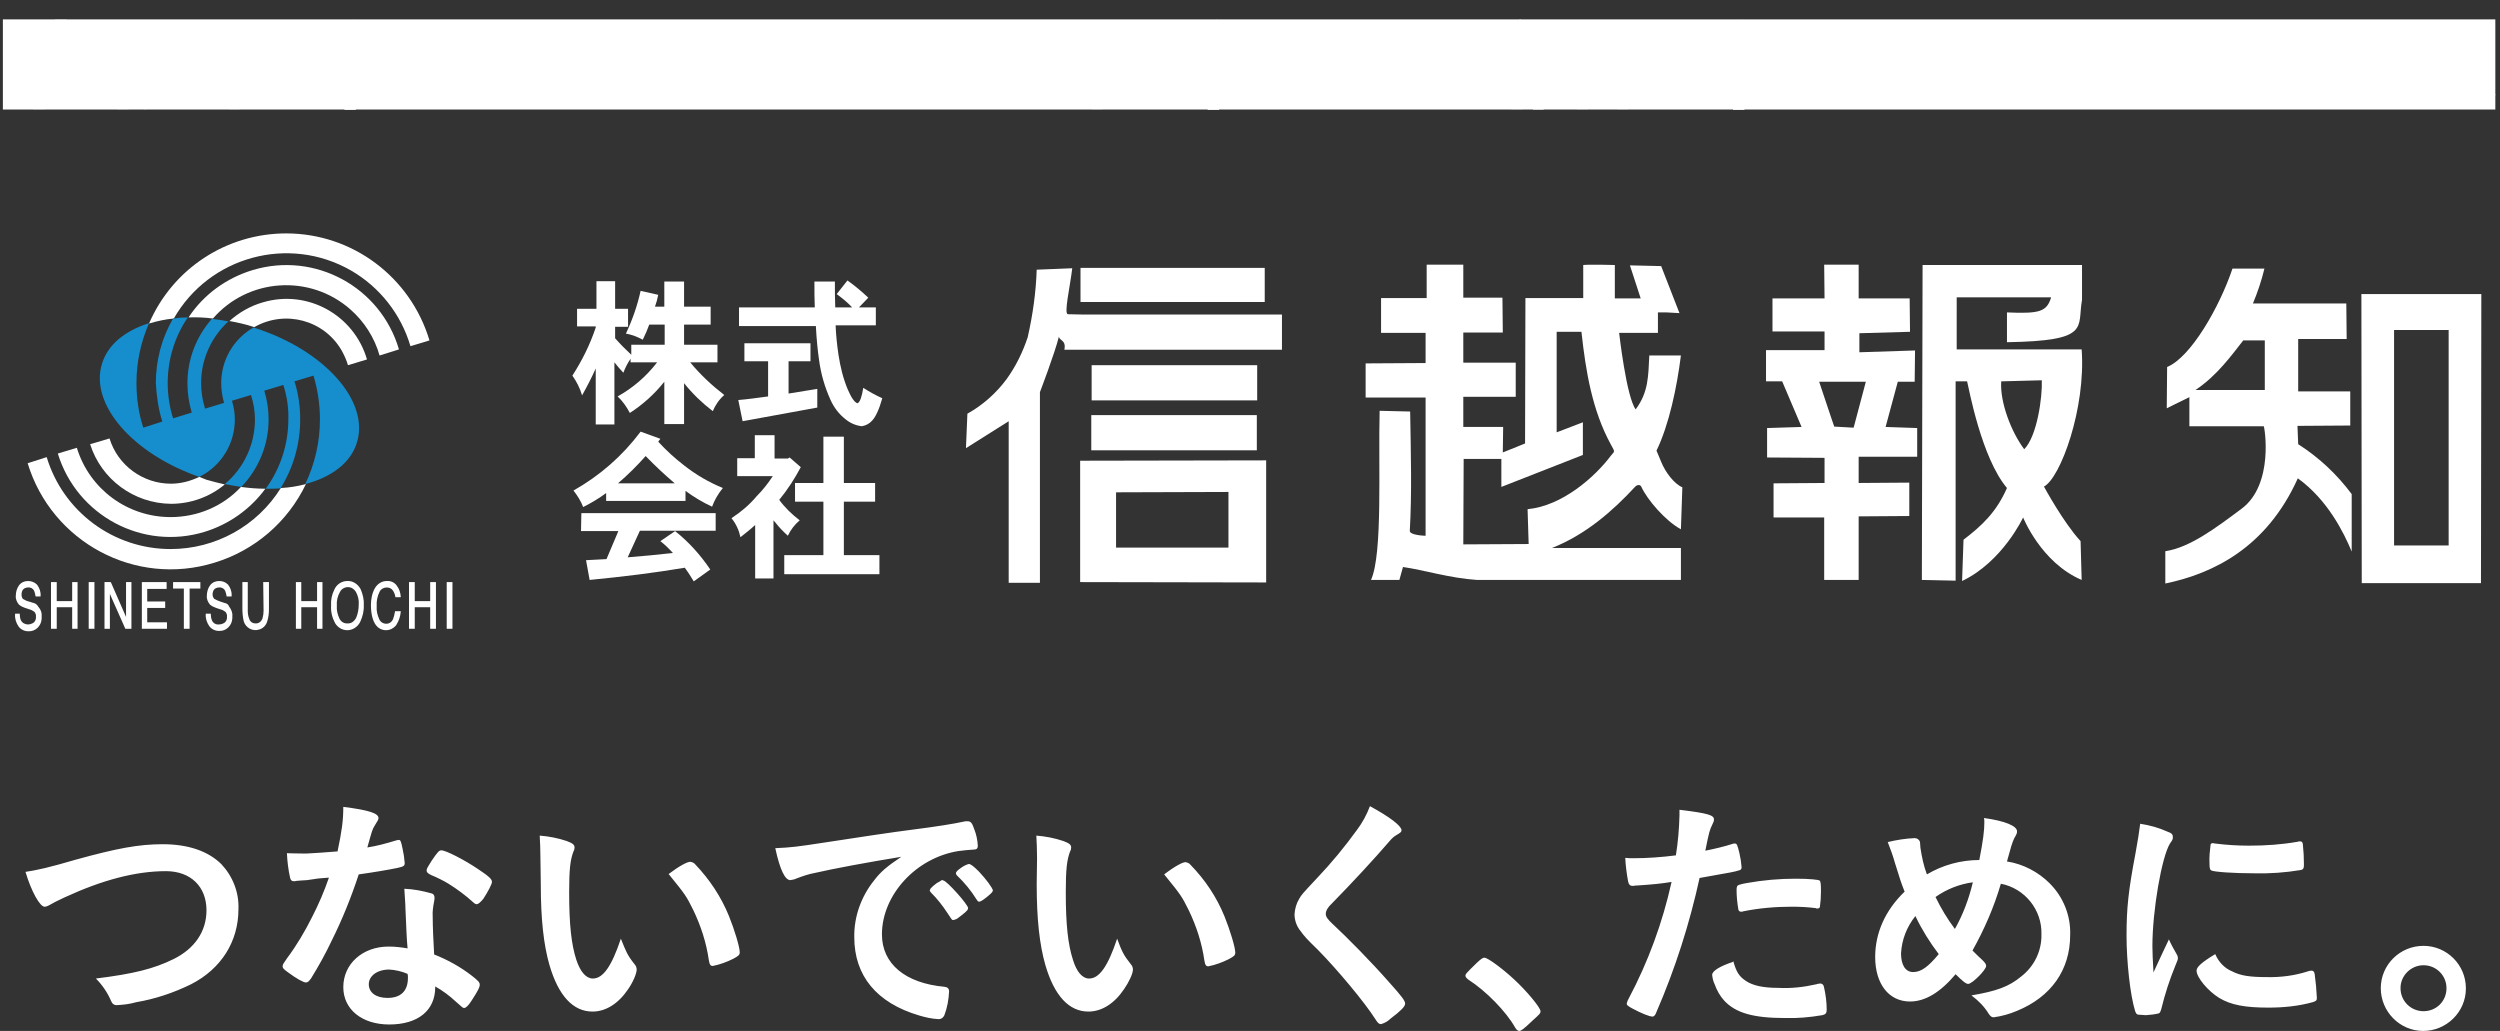 <?xml version="1.0" encoding="utf-8"?>
<!-- Generator: Adobe Illustrator 25.1.0, SVG Export Plug-In . SVG Version: 6.00 Build 0)  -->
<svg version="1.1" id="レイヤー_1" xmlns="http://www.w3.org/2000/svg" xmlns:xlink="http://www.w3.org/1999/xlink" x="0px"
	 y="0px" viewBox="0 0 696.2 287.1" style="enable-background:new 0 0 696.2 287.1;" xml:space="preserve">
<rect x="0" y="0" width="696.2" height="287.1" fill="#333333" stroke="none"/>
<style type="text/css">
	.st0{fill:#FFFFFF;}
	.st1{fill:#168ECD;}
</style>
<rect x="300.9" y="74.6" class="st0" width="51.3" height="9.5"/>
<path class="st0" d="M302,87.6h55v9.8h-60.6c0.6-2.8-1.5-2.5-1.5-3.7c-1.2,4.8-5.3,15.5-5.3,15.5v53.1h-8.7v-45l-11.9,7.5l0.4-9.6
	c4.3-2.4,8-5.7,10.9-9.6c2.6-3.6,4.5-7.5,5.9-11.7c1.4-6.2,2.3-12.5,2.5-18.8l9.9-0.4c-0.6,5.1-2.4,12.8-1.2,12.8L302,87.6z"/>
<rect x="304" y="101.7" class="st0" width="46.1" height="9.8"/>
<rect x="303.9" y="115.6" class="st0" width="46.1" height="9.8"/>
<path class="st0" d="M310.8,137.1l31.3-0.1v15.5h-31.3V137.1z M352.6,162.2v-34l-51.8,0.1v33.8L352.6,162.2z"/>
<path class="st0" d="M407.6,127.8h10.5v7.8l22.7-8.9v-9.1l-7.3,2.8v-28h6.9c1.2,11,3,21.9,8.2,31.4c1.3,2.3,1,1.8,0,3.1
	c-4.5,6-13.6,14-23.2,14.9l0.3,9.7l-18.2,0.1L407.6,127.8z M380.3,101.2v9.5H397v38.5c0,0-4.5-0.1-4.4-1.4
	c0.6-10.6,0.3-21.2,0.1-33.2l-8.5-0.2c-0.4,15.4,0.9,39.8-2.4,47.1h7.9l1-3.6c5.7,0.8,13,3.1,20.6,3.6h56.8v-8.9h-35.9
	c9.4-3.7,17-10.4,23.1-17c0.5-0.6,1.5-0.8,1.8,0c1.6,3.5,6.6,9.4,11,11.8l0.4-11.7c-2.2-0.9-4.7-4.1-5.9-7.1l-1.3-3.1
	c3.5-7.2,5.7-17.7,6.8-26.5h-8.8c-0.3,5.7-0.2,10.2-3.8,15c-2.6-3.5-4.6-21.3-4.6-21.3h10.8V87h2.4l3.6,0.2l-5.1-13.1l-8.7-0.2
	l3,9.2h-7.2v-9.3c0,0-7-0.2-8.8,0V83h-16.1l-0.1,40.5l-6.2,2.5l0.1-7.1h-11.1v-8.4h14.6V101h-14.6v-8.4h11l-0.1-9.7h-10.9v-9.2
	h-10.2V83h-12.7v9.7H397v8.4L380.3,101.2z"/>
<path class="st0" d="M519.6,106.3l-3.4,12.8l-5.4-0.3c0,0.1-4.2-12.5-4.2-12.5H519.6z M491.8,97.7v8.5h4.5l5.4,12.7l-9.6,0.3v8.2
	l16,0.1v7l-14.2,0.1v9.5H508v17.4h9.6v-17.7l14.1-0.1v-9.3l-14.1,0.1v-7.3h16.3v-8l-8.8-0.3l3.4-12.6h4.7l0.1-8.7l-15.5,0.5v-5.3
	l14.1-0.4l-0.1-9.3h-14.2v-9.4H508l0.1,9.4h-14.5v9.2h14.5v5.2h-16.3V97.7z"/>
<path class="st0" d="M568.6,105.9c0.2,4.6-1.3,15.6-4.9,19.2c-3.6-4.8-6.8-13.1-6.4-18.9L568.6,105.9z M544.6,161.7v-55.5h3.2
	c0.5,2,4,21.3,11.1,29.7c-3,6.8-7,10.5-12.1,14.4l-0.4,11.5c11.3-5.4,17-17.7,17-17.7s5,12.6,16.3,17.4l-0.3-10.8
	c-4.8-5.2-10.2-15.2-10.2-15.2c4.6-2.4,11.7-21.8,10.5-38.2h-34.8V82.8h26.3c-1.2,4-3.2,4.6-12.3,4.2v8.3c23.5-0.4,19.5-4,20.9-11.8
	v-9.7h-44.4l-0.2,87.7L544.6,161.7z"/>
<path class="st0" d="M630.7,108.6h-19.3c6-4,10-9.6,13.3-13.8h6V108.6z M624.2,141.7c-7.1,5.3-14.4,10.8-21.2,11.8v9
	c13.4-2.8,28.2-10,36.9-29.3c8.3,6,12.8,15.1,15,20.4v-16c-4.1-5.5-9.1-10.2-14.9-13.9l-0.2-5.1l14.7-0.1V109H640V94.4h13.5
	l-0.1-9.9h-26c1.3-3.1,2.4-6.4,3.2-9.7h-8.9c-3.6,10.7-11.6,24.7-18.2,27.4l-0.1,11.5c0,0,4.2-2.1,6.3-3.1v8.1h20.7
	C630.6,118.6,633.4,134.9,624.2,141.7"/>
<path class="st0" d="M681.9,91.9v60h-15.2v-60C666.7,91.9,681.9,91.9,681.9,91.9z M657.7,162.4h33.2l0.1-80.5h-33.4L657.7,162.4z"/>
<path class="st0" d="M160.9,86h5.2v-7.7h5.2V86h3.6v5h-3.6v3.2c1.4,1.6,2.9,3.1,4.5,4.6V96h9.3v-5.6h-4.3c-0.5,1.4-1.1,2.8-1.8,4.2
	c-1.5-0.8-3-1.4-4.7-1.7c1.8-3.8,3.2-7.8,4.1-11.9l4.9,1.1c-0.2,1.1-0.5,2.2-0.9,3.3h2.6v-7h5.5v7h7.4v5h-7.4V96h9.3v4.9h-7.6
	c2.8,3.4,6,6.4,9.5,9.1c-1.4,1.2-2.5,2.8-3.2,4.5c-3-2.3-5.7-4.9-8-7.8v11.4H185v-11.8c-2.7,3.4-5.9,6.3-9.6,8.7
	c-0.9-1.7-2-3.3-3.4-4.6c4.3-2.4,8-5.6,11-9.5h-7.4v-1c-0.8,1.2-1.5,2.5-2,3.9c-0.8-0.8-1.6-1.8-2.5-2.9v17.3h-5.2v-15.6
	c-1.1,2.5-2.4,5-3.8,7.5c-0.6-2-1.5-3.8-2.7-5.5c2.7-4.2,4.9-8.6,6.5-13.4v-0.3h-5.2V86H160.9z"/>
<path class="st0" d="M207.3,95.6h18.4v5h-6.1v9l8-1.3v5.2l-20.8,3.8l-1.2-5.9c2.5-0.2,5.3-0.6,8.3-1v-9.8h-6.6L207.3,95.6z
	 M205.7,85.6h21.2c-0.1-2.2-0.1-4.6-0.1-7.2h5.7c0,2.6,0,5,0.1,7.2h4.7c-1.3-1.4-2.8-2.6-4.3-3.7l3-3.8c2.1,1.5,4,3.1,5.8,4.8
	l-2.6,2.7h4.7v5h-11.2c0.1,2.7,0.4,5.5,0.8,8.2c0.5,3.3,1.3,6.6,2.6,9.7c1,2.3,1.9,3.6,2.7,3.8c0.7-0.3,1.2-1.8,1.6-4.3
	c1.7,1.1,3.5,2.1,5.3,2.9c-0.9,3.2-1.9,5.3-2.9,6.3c-0.7,0.8-1.7,1.3-2.8,1.5c-1.7-0.2-3.3-0.9-4.6-2c-1.8-1.4-3.2-3.3-4.1-5.3
	c-1.6-3.5-2.7-7.3-3.2-11.1c-0.4-2.7-0.7-5.8-0.9-9.5h-21.4v-5.2H205.7z"/>
<path class="st0" d="M161.8,147.9h10.4l-3.3,7.8c-2,0.1-3.9,0.2-5.7,0.3l1,5.5c9.3-0.9,18.2-2,26.5-3.4c0.9,1.2,1.7,2.5,2.5,3.8
	l4.6-3.3c-2.7-4-6-7.7-9.8-10.7l-4.1,2.8c1.3,1,2.4,2.1,3.5,3.3c-4.5,0.5-8.7,0.9-12.6,1.2l3.4-7.4h21.1v-4.9h-37.4L161.8,147.9z
	 M159.7,136.6c1.1,1.4,2.1,3,2.7,4.6c2.2-1.1,4.4-2.4,6.4-3.9v2.2h22.1v-2.8c2.3,1.7,4.8,3.2,7.4,4.4c0.7-1.9,1.7-3.6,3-5.2
	c-3.9-1.6-7.5-3.7-10.8-6.3c-2.6-2-5-4.2-7.2-6.6l0.6-0.8l-5.5-2C173.3,127,167,132.5,159.7,136.6 M179.8,127
	c2.6,2.7,5.3,5.2,8.1,7.6h-15.8C174.9,132.2,177.4,129.7,179.8,127"/>
<path class="st0" d="M221.4,134.5h7.9v-12.9h5.7v12.9h8.7v5.2H235v14.9h9.9v5.3h-26.5v-5.3h10.9v-14.9h-7.9V134.5z M210.3,121.2h5.4
	v6.5h3.7l0.5-0.3l3.1,2.7c-1.7,3.2-3.7,6.3-6,9.1c1.6,2.2,3.6,4.1,5.7,5.7c-1.4,1.2-2.5,2.6-3.3,4.3c-1.2-1.1-2.4-2.3-3.4-3.6
	c-0.2-0.2-0.4-0.5-0.6-0.7v16.2h-5.1v-14.9c-1.3,1.2-2.7,2.3-4.1,3.4c-0.4-1.9-1.2-3.7-2.5-5.3c2.6-1.7,5-3.7,7-6.1
	c1.7-1.7,3.2-3.6,4.5-5.6h-9.9v-5h4.9v-6.4H210.3z"/>
<path class="st0" d="M9.3,167.9L8,167.5c-0.5-0.1-1.1-0.4-1.6-0.7C6.1,166.5,6,166,6,165.6c0-0.5,0.1-1,0.4-1.4s0.9-0.6,1.4-0.6
	c0.7-0.1,1.4,0.3,1.7,0.9c0.2,0.5,0.3,1,0.4,1.5v0.1h1.4V166c0.1-1.2-0.3-2.3-1-3.2c-0.7-0.7-1.6-1-2.5-1c-1,0-1.9,0.4-2.5,1.2
	s-0.9,1.9-0.9,2.9c-0.1,0.9,0.3,1.8,0.9,2.5c0.5,0.4,1.1,0.7,1.7,0.9l1.2,0.4c0.5,0.1,1,0.4,1.4,0.7c0.3,0.4,0.5,0.9,0.4,1.4
	c0.1,0.7-0.3,1.5-1,1.8c-0.4,0.2-0.8,0.3-1.2,0.3c-0.8,0-1.6-0.4-2-1.2c-0.2-0.5-0.3-1.1-0.3-1.7v-0.1H4.2v0.2
	c-0.1,1.2,0.3,2.4,1,3.4c0.6,0.8,1.6,1.3,2.7,1.3c2,0.1,3.6-1.5,3.7-3.5c0-0.2,0-0.4,0-0.6c0.1-1-0.2-1.9-0.9-2.7
	C10.3,168.3,9.8,168,9.3,167.9"/>
<polygon class="st0" points="20.1,167.4 15.8,167.4 15.8,162.1 14.2,162.1 14.2,175.1 15.8,175.1 15.8,169.1 20.1,169.1 20.1,175.1 
	21.6,175.1 21.6,162.1 20.1,162.1 "/>
<rect x="24.7" y="162.1" class="st0" width="1.6" height="13"/>
<polygon class="st0" points="35.1,171.8 30.9,162.2 30.8,162.1 29.1,162.1 29.1,175.1 30.6,175.1 30.6,165.4 34.9,175.1 36.6,175.1 
	36.6,162.1 35.1,162.1 "/>
<polygon class="st0" points="41,169.3 46,169.3 46,167.5 41,167.5 41,164 46.4,164 46.4,162.1 39.5,162.1 39.5,175.1 46.5,175.1 
	46.5,173.3 41,173.3 "/>
<polygon class="st0" points="48.2,163.9 51.2,163.9 51.2,175.1 52.8,175.1 52.8,163.9 55.8,163.9 55.8,162.1 48.2,162.1 "/>
<path class="st0" d="M62.5,167.9l-1.2-0.4c-0.5-0.2-1.1-0.4-1.6-0.7c-0.3-0.3-0.5-0.8-0.5-1.2c0-0.5,0.1-1,0.4-1.4
	c0.3-0.4,0.9-0.6,1.4-0.6c0.7-0.1,1.4,0.3,1.7,0.9c0.2,0.5,0.3,1,0.4,1.5v0.1h1.4V166c0.1-1.2-0.3-2.3-1-3.2c-0.7-0.7-1.5-1-2.5-1
	s-1.9,0.4-2.5,1.2s-0.9,1.9-0.9,2.9c-0.1,0.9,0.3,1.8,0.9,2.5c0.5,0.4,1.1,0.7,1.7,0.9l1.2,0.4c0.5,0.1,1,0.4,1.4,0.7
	c0.3,0.4,0.5,0.9,0.4,1.4c0.1,0.7-0.3,1.5-1,1.8c-0.4,0.2-0.8,0.3-1.2,0.3c-0.9,0.1-1.7-0.4-2-1.2c-0.2-0.5-0.3-1.1-0.3-1.7v-0.1
	h-1.4v0.1c-0.1,1.2,0.3,2.4,1,3.4c0.6,0.8,1.6,1.3,2.7,1.3c2,0.1,3.6-1.5,3.7-3.5l0,0c0-0.2,0-0.4,0-0.6c0.1-1-0.3-1.9-0.9-2.7
	C63.6,168.3,63.1,168,62.5,167.9"/>
<path class="st0" d="M73.4,170.1c0,0.7-0.1,1.4-0.3,2.1c-0.3,0.9-1.1,1.5-2,1.4c-0.8,0-1.5-0.5-1.7-1.3c-0.3-0.7-0.4-1.5-0.4-2.2v-8
	h-1.5v7.3c0,1.2,0.1,2.5,0.4,3.7c0.6,1.8,2.5,2.8,4.3,2.2c1.1-0.3,1.9-1.2,2.2-2.2c0.4-1.2,0.5-2.4,0.5-3.7v-7.3h-1.6L73.4,170.1
	L73.4,170.1z"/>
<polygon class="st0" points="88.3,167.4 83.9,167.4 83.9,162.1 82.4,162.1 82.4,175.1 83.9,175.1 83.9,169.1 88.3,169.1 88.3,175.1 
	89.8,175.1 89.8,162.1 88.3,162.1 "/>
<path class="st0" d="M96.8,173.6c-1,0.1-1.9-0.5-2.3-1.4c-0.5-1.1-0.8-2.3-0.7-3.5c-0.1-1.4,0.2-2.7,0.9-3.9
	c0.4-0.8,1.3-1.3,2.2-1.3c0.9,0,1.7,0.5,2.2,1.3c0.6,1.1,0.9,2.3,0.8,3.5c0,1.3-0.2,2.5-0.7,3.7C98.7,173,97.8,173.7,96.8,173.6z
	 M96.7,161.8c-1.6,0-3,1-3.6,2.4c-0.7,1.4-1,2.9-0.9,4.5c-0.1,1.7,0.3,3.3,1.1,4.8c0.7,1.2,2,2,3.4,2c1.5,0,2.9-0.9,3.6-2.3
	c0.7-1.5,1.1-3.1,1-4.8c0.1-1.5-0.3-3-0.9-4.4C99.6,162.6,98.2,161.7,96.7,161.8"/>
<path class="st0" d="M110,170.3c-0.1,0.7-0.3,1.4-0.5,2c-0.3,0.8-1,1.4-1.9,1.4s-1.7-0.5-2-1.3c-0.5-1.1-0.8-2.3-0.7-3.6
	c-0.1-1.4,0.2-2.8,0.8-4c0.4-0.8,1.2-1.2,2-1.2c0.6,0,1.2,0.2,1.6,0.7s0.7,1.2,0.8,1.9v0.1h1.5v-0.2c-0.1-1.1-0.4-2.1-1.1-3
	c-0.6-0.9-1.7-1.4-2.8-1.3c-1.4,0-2.6,0.8-3.3,2c-0.8,1.4-1.1,3.1-1.1,4.7c0,2.5,0.5,4.4,1.4,5.6c1.1,1.5,3.3,1.9,4.9,0.7
	c0.4-0.3,0.7-0.6,0.9-1c0.6-1,1-2.2,1.1-3.4v-0.2H110V170.3z"/>
<polygon class="st0" points="119.8,167.4 115.5,167.4 115.5,162.1 113.9,162.1 113.9,175.1 115.5,175.1 115.5,169.1 119.8,169.1 
	119.8,175.1 121.4,175.1 121.4,162.1 119.8,162.1 "/>
<rect x="124.4" y="162.1" class="st0" width="1.6" height="13"/>
<path class="st0" d="M70.8,91.1c8.6-4.9,19.5-2,24.4,6.6c0.7,1.3,1.3,2.6,1.7,4l5.3-1.6c-3.6-12.4-16.6-19.6-29-15.9
	c-3.5,1-6.6,2.8-9.3,5.2c2.2,0.4,4.5,0.9,6.6,1.6L70.8,91.1"/>
<path class="st0" d="M79.7,65c-16.6,0-31.6,9.8-38.2,25.1c2.3-0.7,4.6-1.2,6.9-1.4c9.9-17.3,32-23.3,49.3-13.4
	c8,4.6,14,12.2,16.6,21.1l5.3-1.6C114.3,77.1,98.1,65,79.7,65"/>
<path class="st0" d="M59.3,88.7c9.8-11.3,27-12.4,38.2-2.6c3.9,3.4,6.8,7.9,8.2,12.9l5.4-1.7C106,79.9,87.7,70,70.4,75.2
	c-7.3,2.2-13.7,6.8-17.9,13.2C54.7,88.3,57,88.4,59.3,88.7"/>
<path class="st0" d="M55.5,132.8c-2.5,1.2-5.2,1.9-7.9,1.9c-7.8,0-14.8-5.1-17.1-12.6l-5.4,1.6c3.1,9.8,12.2,16.5,22.5,16.6
	c5.5,0,10.8-1.9,15-5.4c-1.7-0.4-3.4-0.8-5.1-1.3L55.5,132.8"/>
<path class="st0" d="M47.5,144c-12,0-22.6-7.8-26.1-19.3l-5.3,1.6c5.3,17.3,23.6,27.1,40.9,21.8c6.8-2.1,12.7-6.3,16.9-12
	c-2.3,0-4.6-0.2-6.8-0.5C62.1,141,55,144,47.5,144"/>
<path class="st0" d="M47.5,152.9c-15.9,0-29.9-10.4-34.5-25.6L7.7,129c6.7,22,30,34.5,52,27.7c11.2-3.4,20.4-11.3,25.5-21.9
	c-2.3,0.6-4.6,1-7,1.1C71.6,146.5,60,152.9,47.5,152.9"/>
<path class="st1" d="M45.2,117.4l-5.3,1.7c-1.3-4-1.9-8.2-1.9-12.5c0-5.7,1.2-11.3,3.5-16.6c-6.7,2.1-11.5,6-13.1,11.3
	c-3.5,11.3,8.6,25.1,27.1,31.5c6.1-3,9.9-9.2,9.9-16c0-1.8-0.3-3.5-0.8-5.2l5.3-1.6c0.7,2.2,1.1,4.5,1.1,6.8c0,7-3.1,13.6-8.4,18
	c1.6,0.3,3.1,0.6,4.6,0.8c4.9-5.1,7.6-11.8,7.6-18.8c0-2.7-0.4-5.4-1.2-8l5.3-1.6c1,3.1,1.5,6.3,1.4,9.6c0,6.9-2.2,13.7-6.3,19.3
	c1.4,0,2.8,0,4.1-0.1c3.6-5.7,5.5-12.4,5.5-19.2c0-3.6-0.5-7.2-1.6-10.6l5.3-1.6c1.2,4,1.8,8.1,1.8,12.2c0,6.2-1.4,12.4-4.1,18
	c7.3-1.9,12.7-5.9,14.4-11.6c3.6-11.6-9.3-25.9-28.8-32c-5.6,3.2-9,9.1-9,15.5c0,1.9,0.3,3.7,0.8,5.5l-5.3,1.6
	c-0.7-2.3-1.1-4.7-1.1-7.1c0-6.6,2.8-12.8,7.6-17.2c-1.5-0.3-3.1-0.5-4.6-0.7c-4.4,5-6.8,11.3-6.8,17.9c0,2.8,0.4,5.5,1.2,8.2
	l-5.2,1.6c-1-3.2-1.5-6.5-1.5-9.8c0-6.5,1.9-12.9,5.6-18.3c-1.4,0-2.8,0.1-4.1,0.3c-3.2,5.5-4.8,11.7-4.8,18
	C43.6,110.3,44.1,113.9,45.2,117.4"/>
<path class="st0" d="M674.9,268.8c3.5,0,6.4,2.8,6.4,6.4s-2.8,6.4-6.4,6.4c-3.5,0-6.4-2.8-6.4-6.4v-0.1
	C668.5,271.7,671.4,268.8,674.9,268.8 M674.9,263.4c-6.6,0-11.9,5.3-11.9,11.8s5.3,11.9,11.8,11.9s11.9-5.3,11.9-11.8v-0.1
	C686.7,268.7,681.4,263.4,674.9,263.4 M616.9,265.7c-3.8,2.3-5.2,3.6-5.2,4.6c0,1.9,3.2,5.7,6.3,7.6c3.3,2,7.3,2.7,13.7,2.7
	c4.2,0,8.3-0.4,12.3-1.5c1-0.3,1.2-0.5,1.2-1.2c-0.1-2.2-0.3-4.4-0.6-6.6c-0.1-0.7-0.4-1-0.9-1c-0.3,0-0.7,0.1-1,0.2
	c-3.7,1.2-7.6,1.7-11.5,1.6c-4.7,0-7.3-0.4-9.6-1.6C619.4,269.6,617.8,267.8,616.9,265.7 M616.3,234.8c-0.4,0-0.6,0.1-0.7,0.4
	c-0.2,1.7-0.4,3.5-0.3,5.2c0,1.3,0.1,1.8,0.5,2c0.7,0.4,6.1,0.8,12.1,0.8c4.2,0.1,8.5-0.2,12.7-0.9c0.8-0.1,1-0.5,1-1.5
	c0-1.9-0.1-3.8-0.3-5.7c-0.1-0.6-0.3-0.8-0.8-0.8c-0.2,0-0.4,0-0.6,0.1c-4.5,0.8-9,1.1-13.6,1.1c-3.2,0-6.3-0.2-9.5-0.6
	C616.6,234.9,616.4,234.8,616.3,234.8 M604,261.6c-1.6,3.4-2.3,4.8-4.3,9.2c-0.2-3.5-0.3-5.7-0.3-7.3c0-10,2.6-24.9,4.9-28.6
	c0.8-1.1,0.8-1.3,0.8-1.8c0-0.7-0.3-1.1-1.5-1.5c-2.4-1.1-5-1.8-7.6-2.2c-0.3,2.3-0.6,4.4-1.3,8.2c-2,10.5-2.5,15.3-2.5,23
	c0,7.1,1,16.5,2.4,21c0.3,0.8,0.5,1,1.4,1c0.6,0,1,0.1,1.4,0.1h0.3c1.2-0.1,2.3-0.2,3.5-0.5c0.3-0.1,0.5-0.6,0.7-1.3
	c1-4.1,2.3-8.1,3.9-12c0.6-1.5,0.7-1.6,0.7-2.1c0-0.4-0.1-0.7-0.3-1C605.4,264.4,604.6,263,604,261.6 M539.9,265.7
	c-2.9,3.5-4.9,5-7.1,5s-3.4-2-3.4-5.2c0.2-3.8,1.6-7.4,4-10.4C535.2,258.9,537.4,262.4,539.9,265.7 M544.4,258.7
	c-2.1-2.8-3.9-5.8-5.4-8.9c3.1-2.2,6.7-3.6,10.4-4.1C548.3,250.3,546.7,254.6,544.4,258.7 M536.6,243.5c-0.9-2.4-1.4-4.8-1.8-7.4
	c-0.1-1.7-0.1-1.7-0.3-2s-0.6-0.7-1.3-0.7c-2.5,0.1-5,0.5-7.5,1.1c0.8,2,1.5,4,2,5.8c1.5,4.8,1.7,5.5,2.7,8
	c-5.4,5.2-8.2,11.5-8.2,18.2c0,7.5,3.8,12.4,9.7,12.4c4.2,0,8.4-2.5,12.7-7.6c2,2,2.9,2.7,3.5,2.7c1.1,0,5-3.9,5-5
	c0-0.5-0.3-0.9-1-1.6c-1.1-1-1.8-1.7-2.8-2.7c3.3-5.9,6-12.1,7.9-18.6c6.7,1.3,11.5,7.3,11.3,14.1c0.1,4.6-2,8.9-5.6,11.7
	c-3.5,2.9-6.9,4.1-13.9,5.3c1.9,1.4,3.6,3.1,4.8,5.1c0.5,0.7,0.8,1,1.4,1c2.2-0.3,4.4-0.9,6.5-1.8c9.5-3.9,14.8-11.4,14.8-21.1
	c0.2-5.4-1.9-10.6-5.7-14.4c-3.2-3.2-7.4-5.4-11.9-6.1c1-3.7,1.5-5.4,2-6.4c0.8-1.4,0.8-1.5,0.8-2c0-1.5-3.4-2.9-9.2-3.7
	c0.1,0.4,0.1,0.8,0.1,1.2c0,2.3-0.3,4.8-1.4,10.5C546,239.5,541,240.9,536.6,243.5 M506.1,253c0.3,0,0.6-0.1,0.7-0.4
	c0.2-1.4,0.3-2.8,0.3-4.3c0-2.3-0.1-2.9-0.4-3.1s-2.6-0.5-6.6-0.5c-4.6,0-9.1,0.4-13.6,1.2c-0.7,0.1-1.5,0.3-2.2,0.5
	c-0.6,0.2-0.7,0.6-0.7,1.5c0,1.8,0.2,3.6,0.5,5.4c0.1,0.4,0.4,0.6,0.8,0.6c0.2,0,0.3,0,0.5-0.1c4.4-0.9,9-1.3,13.5-1.3
	c2.3,0,4.5,0.1,6.8,0.4C505.7,253,505.9,253,506.1,253 M482.5,267.9c-3.6,1.2-5.7,2.5-5.7,3.6c0.1,0.9,0.3,1.8,0.7,2.6
	c0.6,1.7,1.5,3.3,2.7,4.6c3.2,3.4,8.1,4.8,16.9,4.8c3.5,0.1,6.9-0.2,10.4-0.8c0.9-0.2,1.2-0.6,1.2-1.5c0-2.2-0.3-4.4-0.8-6.5
	c-0.1-0.5-0.6-0.9-1.1-0.8c-0.3,0-0.7,0.1-1,0.2c-3.5,0.8-7.1,1.2-10.6,1c-4.1,0-7.1-0.6-9.1-2c-1.8-1.2-2.6-2.5-3.4-5.4
	 M465.5,245.6c-2.5,11.3-6.5,22.2-11.9,32.4c-0.3,0.5-0.5,1-0.6,1.5c0,0.4,0.4,0.7,1.5,1.3c2.4,1.3,4.8,2.3,5.7,2.3
	c0.4,0,0.8-0.4,1.1-1.3c5.2-12,9.2-24.5,12-37.3c9.6-1.7,9.6-1.7,10.9-2.1c0.6-0.1,0.8-0.4,0.8-0.9c-0.1-1.3-0.3-2.6-0.6-3.9
	c-0.6-2.4-0.7-2.7-1.3-2.7c-0.2,0-0.4,0-0.6,0.1c-2.5,0.8-5.1,1.4-7.6,1.9c1.1-5.5,1.2-5.7,2-7.4c0.2-0.4,0.4-0.8,0.4-1.2
	c0.1-1.3-1.5-1.8-9.6-2.8v1.6c-0.1,3.7-0.4,7.4-1,11.1c-3.9,0.5-7.9,0.8-11.9,0.8c-0.5,0-1.3,0-2.2-0.1c0.1,2.2,0.4,4.4,0.8,6.6
	c0.2,0.9,0.6,1.2,1.2,1.2c0.3,0,0.5,0,0.8-0.1h0.4C460.3,246.3,462.4,246.1,465.5,245.6 M408.1,271.7c0,0.4,0.3,0.7,0.8,1.1
	c5,3.2,10.6,9,13,13.3c0.4,0.7,0.8,1,1.2,1s1.1-0.4,3.7-2.9c2-1.8,2.2-2,2.2-2.6c0-1-3.9-5.7-7.4-8.9c-3.1-2.9-7.3-6-8.2-6
	c-0.5,0-0.9,0.3-2.1,1.4C408.2,271.1,408.1,271.3,408.1,271.7 M381.5,224.5c-0.9,2.4-2.1,4.6-3.6,6.6c-3.4,4.7-7.1,9.2-11.1,13.4
	c-4.3,4.6-4.3,4.6-5,5.8c-0.8,1.3-1.2,2.8-1.3,4.3c0,1.7,0.6,3.4,1.7,4.7c1,1.4,1.6,2.1,4.8,5.2c5.6,5.7,13,14.6,16,19.3
	c0.7,1.1,1,1.4,1.6,1.4c1-0.3,1.9-0.8,2.6-1.5c2.9-2.2,4.1-3.4,4.1-4.2s-0.9-2-4.4-5.9c-5-5.7-11.7-12.5-15.8-16.3
	c-1.3-1.2-1.9-2-1.9-2.8s0.5-1.8,1.7-2.9c5.5-5.6,11.8-12.4,16.1-17.4c0.5-0.6,1.1-1.2,1.8-1.6c1.2-0.7,1.5-0.9,1.5-1.5
	C390,229.8,387,227.5,381.5,224.5 M324.2,243.5c4.8,5.9,4.9,6.1,6.9,10.1c2.1,4.4,3.6,9,4.3,13.9c0.2,1.3,0.5,1.6,1.1,1.6
	c2-0.4,3.9-1.1,5.7-2c1.5-0.8,1.8-1.1,1.8-1.8c0-1.5-1.5-6.4-3-10.1c-2.2-5.4-5.4-10.2-9.5-14.4c-0.3-0.4-0.8-0.6-1.3-0.7
	C329.5,240,327.2,241.2,324.2,243.5 M288.7,246.2c0,9.8,0.8,16.9,2.4,22.5c2.5,8.6,6.6,13,12,13c3.7,0,7.2-2.2,9.9-6.2
	c1.4-2,2.5-4.4,2.5-5.5c0-0.5-0.2-1.1-0.6-1.5c-2-2.5-2.5-3.6-3.8-7.1c-2.6,7.8-5,11.1-7.8,11.1c-1.9,0-3.5-1.9-4.5-5.2
	c-1.4-4.3-2-9.9-2-18.8c0-6.4,0.3-9,1.2-11.4c0.2-0.3,0.3-0.7,0.3-1.1c0-0.8-0.6-1.2-2.2-1.8c-2.4-0.8-4.9-1.3-7.5-1.5
	c0.1,1.5,0.2,4.3,0.2,6.3L288.7,246.2z M251,238.6c-4,2.7-5.7,4.1-7.6,6.6c-3.6,4.5-5.6,10.1-5.5,15.8c0,10.7,6.2,18.3,18.1,21.8
	c1.7,0.5,3.4,0.9,5.2,1c0.8,0.1,1.5-0.4,1.8-1.1c0.8-2.1,1.2-4.4,1.3-6.6c0-0.8-0.4-1.2-1.3-1.3c-10.9-1-17.4-6.4-17.4-14.6
	c0-10.9,9.4-21.3,21.3-23.2c1.4-0.2,2.7-0.3,4.1-0.4c1,0,1.3-0.3,1.3-1.1c-0.1-1.6-0.4-3.1-1-4.6c-0.6-1.8-1-2.2-1.9-2.2
	c-0.4,0-0.7,0-1,0.1c-2.7,0.6-7.7,1.4-14,2.2c-5.6,0.7-16.2,2.3-24.6,3.6c-7.8,1.2-9.4,1.4-13.9,1.6c1.3,6,2.7,8.9,4.2,8.9
	c0.6-0.1,1.2-0.2,1.8-0.5c1.6-0.6,3.3-1.2,5-1.5C232.1,241.9,241.8,240.1,251,238.6 M276.5,248c0-0.6-1.9-3.2-3.9-5.3
	c-1.5-1.5-2.3-2.1-2.8-2.1c-0.8,0.2-1.5,0.6-2.2,1.1c-1,0.7-1.4,1.1-1.4,1.5c0,0.2,0.1,0.4,0.3,0.6c2.1,2,3.9,4.2,5.4,6.6
	c0.4,0.6,0.5,0.7,0.8,0.7s1-0.4,2-1.2C275.9,248.9,276.4,248.5,276.5,248 M262.5,245.1h-0.2c-0.1,0-0.2,0.1-0.2,0.1
	c-0.4,0.3-0.8,0.5-1.2,0.7c-0.6,0.5-1.2,0.9-1.7,1.5c-0.1,0-0.1,0.2-0.3,0.6c0.1,0.2,0.2,0.4,0.4,0.6c1.7,1.7,3.2,3.6,4.5,5.6
	c1.3,2,1.3,2,1.6,2s0.1,0,0.5-0.1c0.6-0.2,0.6-0.2,2-1.3s1.7-1.5,1.7-1.9c0-1-6-7.7-6.9-7.7L262.5,245.1z M186.2,243.4
	c4.8,5.9,4.9,6.1,6.9,10.1c2.1,4.4,3.6,9,4.3,13.9c0.2,1.3,0.5,1.6,1.1,1.6c2-0.4,3.9-1.1,5.7-2c1.5-0.8,1.8-1.1,1.8-1.8
	c0-1.5-1.5-6.4-3-10.1c-2.2-5.4-5.4-10.2-9.4-14.4c-0.3-0.4-0.8-0.6-1.3-0.7C191.5,239.9,189.1,241.2,186.2,243.4 M150.6,246.2
	c0,9.8,0.8,16.9,2.4,22.5c2.5,8.6,6.6,13,12,13c3.7,0,7.2-2.2,9.9-6.2c1.4-2,2.4-4.4,2.4-5.5c0-0.5-0.2-1.1-0.6-1.5
	c-2-2.5-2.4-3.6-3.8-7.1c-2.6,7.8-5,11.1-7.8,11.1c-1.9,0-3.5-1.9-4.6-5.2c-1.4-4.3-2-9.9-2-18.8c0-6.4,0.3-9,1.2-11.4
	c0.2-0.3,0.3-0.7,0.3-1.1c0-0.8-0.6-1.2-2.2-1.8c-2.4-0.8-4.9-1.3-7.5-1.5c0.1,1.5,0.2,4.3,0.2,6.3L150.6,246.2z M113.5,271.2
	c0.1,0.4,0.1,0.7,0.1,1.1c0,3.7-2,5.6-5.7,5.6c-3.2,0-5.2-1.5-5.2-3.8s2.3-4.1,5.7-4.1C110.1,270.1,111.9,270.5,113.5,271.2
	 M121.2,274.7c2.1,1.2,4,2.6,5.7,4.2c2,1.8,2,1.8,2.4,1.8s1.1-0.6,2-2c2-3.1,2.3-3.8,2.3-4.5s-0.6-1.2-2.1-2.4
	c-3.2-2.5-6.8-4.5-10.6-6c-0.2-3.4-0.4-7.8-0.4-10.4c-0.1-1.5,0.1-2.9,0.4-4.4c0.1-0.4,0.1-0.7,0.1-1.1c0-0.5-0.3-1-0.8-1.1
	c-2.5-0.7-5-1.2-7.6-1.3c0.1,2.2,0.3,4.1,0.3,5.4c0.3,6.5,0.3,7.8,0.6,11.2c-1.8-0.3-3.5-0.5-5.3-0.5c-7.2,0-12.6,4.8-12.6,11.3
	c0,6.2,5.2,10.4,12.8,10.4c8,0,12.8-3.9,12.8-10.4 M137,245.6c0-0.8-0.9-1.6-3.9-3.6c-3.7-2.5-8.9-5.2-10.2-5.2
	c-0.6,0-1,0.4-2.7,2.9c-1,1.6-1.4,2.2-1.4,2.7s0.3,0.8,1.3,1.3c1.7,0.7,3.3,1.5,4.8,2.4c2.4,1.5,4.7,3.2,6.8,5.1
	c0.5,0.5,0.8,0.6,1.1,0.6s0.9-0.4,1.8-1.5C135.9,248.3,137,246.2,137,245.6 M91.6,244.4c-1.3,3.8-2.9,7.5-4.7,11
	c-2,4-4.3,7.9-7,11.5c-0.9,1.3-1.2,1.7-1.2,2.2s0.3,0.8,1.4,1.6c2.4,1.8,4.4,2.9,5.1,2.9c0.5,0,0.8-0.3,1.4-1.1
	c2.1-3.4,4-6.8,5.7-10.4c3-6,5.5-12.2,7.6-18.6c4.3-0.6,8.4-1.3,10.8-1.8c1.8-0.4,2-0.6,2-1.4c-0.1-1.3-0.3-2.7-0.6-4
	c-0.4-2-0.6-2.4-1-2.4c-0.3,0-0.7,0.1-1,0.2c-2.6,0.8-5.2,1.5-7.8,1.9c1.2-4.3,1.4-5.1,2-6c1-1.6,1.1-1.8,1.1-2.2
	c0-1.3-2.6-2.2-9.8-3.1c0,3.8-0.4,6.7-1.6,12.4c-2.4,0.2-8,0.6-8.8,0.6c-2.5,0-4.6-0.1-5.3-0.1c0.1,2.3,0.4,4.7,0.9,6.9
	c0.2,0.7,0.5,0.9,1,0.9c0.3,0,0.5,0,0.8-0.1c0.8-0.1,1.6-0.1,2.9-0.2C88.6,244.6,88.8,244.6,91.6,244.4 M7.1,242.8
	c1.6,5.4,4,9.7,5.3,9.7c0.4,0,0.8-0.1,2-0.8s2.4-1.2,3.6-1.8c10.6-4.9,19.9-7.3,28.2-7.3c6.9,0,11.3,4.3,11.3,10.9
	c0,5.9-3.3,10.7-9.2,13.6c-5.5,2.7-11.1,4.1-21.6,5.4c1.8,1.8,3.3,4,4.3,6.4c0.3,0.7,0.9,1.1,1.7,1c1.8-0.1,3.5-0.3,5.2-0.8
	c5.3-0.9,10.4-2.6,15.3-5c8.4-4.3,13.2-11.9,13.2-20.9c0.2-4.7-1.6-9.2-4.8-12.6c-3.7-3.6-9.2-5.5-16.3-5.5
	c-6.6,0-12.6,1.1-24.2,4.3C13.6,241.6,10.4,242.3,7.1,242.8"/>
<g>
	<g>
		<rect id="SVGID_1_" x="0.8" y="5.4" class="st0" width="694.1" height="25.1"/>
	</g>
	<g>
		<path class="st0" d="M686.3,19.1c1.1-1.3,2.5-3.1,3.3-4.5c0.9-1.4,1.1-1.7,1.6-2.1c0.8-0.7,0.8-0.8,0.8-1.1s-0.3-0.9-0.9-1.7
			c-0.7-0.9-1.2-1.3-1.7-1.3c-0.2,0-0.2,0-0.4,0.1c-0.6,0.2-0.7,0.2-1.1,0.3c-1,0.1-2.8,0.2-4.5,0.2c-4.2,0-7.3-0.1-9.3-0.4
			c0,1.5,0.1,2.3,0.2,3.2c0.1,0.3,0.2,0.4,0.6,0.4c0.1,0,0.1,0,0.5,0C677,12,677,12,686.9,12c-2.3,3.9-4.3,6.3-7.3,8.9
			c-2.8,2.4-5.3,4-8.6,5.5c0.7,0.5,1.4,1.1,1.8,1.5c0.7,0.8,0.7,0.8,1,0.8c0.4,0,1.9-0.8,3.6-1.9c2.1-1.4,4.7-3.5,6.6-5.4
			c2.5,1.7,4.7,3.6,6.3,5.3c1.3,1.5,1.3,1.5,1.7,1.8c0.2,0.1,0.3,0.2,0.4,0.2c0.2,0,0.5-0.2,1.2-0.8c0.9-0.8,1.3-1.3,1.3-1.5
			c0-0.3-1.1-1.5-3-3.1C690.1,21.7,688.6,20.6,686.3,19.1 M645.6,11.3c0,0.1,0.1,0.2,0.2,0.3c0.2,0.1,0.2,0.1,1.2,0.8
			c0.8,0.4,2.3,1.6,3,2.3c1.2,1.1,1.2,1.1,1.4,1.1s0.6-0.3,1.2-1c0.7-0.8,1.2-1.5,1.2-1.7c0-0.3-0.4-0.6-1.5-1.5
			c-1.8-1.4-4-2.7-4.6-2.8c-0.3,0-0.5,0.1-1,0.7C646.2,10.2,645.6,11,645.6,11.3 M665,11.1c-2.2,3.7-5,6.4-9.5,9.1
			c-3.4,2.1-7,3.6-9.9,4.2c0.3,1,0.9,2.1,1.5,3c0.4,0.6,0.7,0.8,0.9,0.8s0.3-0.1,0.5-0.3c0.4-0.3,0.5-0.4,2.7-1.4
			c3.5-1.6,6-3.1,8.9-5.2c2.6-1.9,4.3-3.6,5.9-5.6c0.4-0.5,0.5-0.7,0.5-1c0-0.2-0.1-0.4-0.2-0.6C665.6,12.7,665.3,12.1,665,11.1
			 M639.3,14.5v-0.4c0-1-0.1-1.2-0.5-1.2c-0.1,0-0.1,0-0.2,0c-1.3,0.1-4.5,0.3-8.5,0.3c0-1.7,0-1.7,0-2.4c0-1.1,0.1-2,0.2-2.3
			c0.2-0.5,0.2-0.5,0.2-0.7c0-0.3-0.2-0.4-0.6-0.5c-0.8-0.1-1.9-0.2-3.8-0.3c0.3,1.6,0.4,2.5,0.4,5v1.3c-7.3,0-9-0.1-10.5-0.3
			c0.1,1.5,0.1,2.4,0.4,3.1c0.1,0.3,0.2,0.4,0.4,0.4c0.1,0,0.1,0,0.2,0c0.8-0.1,3.8-0.2,9.2-0.2c-0.5,5.5-2.5,8.6-7.5,11.5
			c1,0.3,1.6,0.6,2.7,1.5c0.2,0.2,0.4,0.3,0.6,0.3c0.2,0,0.4-0.1,0.6-0.2c1.2-0.7,2.3-1.6,3.3-3c2.3-2.8,3.3-5.6,3.8-10.1
			c7.5,0,7.8,0,8.8,0.1h0.1c0.4,0,0.4-0.2,0.4-1.5v-0.4H639.3z M591.1,7.7c0,1.1,0.1,2.4,0.2,3c0.1,0.3,0.2,0.4,0.5,0.4
			c0.1,0,0.1,0,0.2,0c0.9-0.1,3.5-0.2,7-0.2c1.3,0,6.7,0.1,7.5,0.1h0.4c0.6,0,0.6-0.1,0.6-0.8c0-0.3,0-0.6,0-0.8V8.7
			c0-0.9-0.1-1.1-0.5-1.1h-0.1c-1.2,0.1-4.3,0.2-7.1,0.2C596.1,7.9,592.3,7.8,591.1,7.7 M598.1,17.3c-0.2,5.2-2.1,7.8-7.3,10.2
			c1.1,0.5,1.4,0.8,2.5,1.8c0.2,0.2,0.4,0.3,0.5,0.3c0.3,0,0.9-0.3,1.7-0.8c2.9-1.7,4.7-3.9,5.6-7.1c0.4-1.3,0.5-2.2,0.6-4.3
			c6.9,0.1,7.4,0.1,8.8,0.1h0.2c0.4,0,0.5-0.1,0.5-1.4c0-1.8,0-1.9-0.4-1.9h-0.3c-0.9,0.1-6.6,0.2-11.5,0.2c-0.8,0-3.1,0-6.9-0.1
			c-3-0.1-3.2-0.1-4.5-0.2c0,1.3,0.1,2.2,0.2,2.9c0.1,0.3,0.3,0.5,0.6,0.5h0.3c0.1,0,0.1,0,0.3,0c0.1,0,0.3,0,0.6,0
			C591.8,17.3,593.4,17.3,598.1,17.3 M561.6,11.3c0,0.1,0.1,0.2,0.2,0.3c0.2,0.1,0.2,0.1,1.2,0.8c0.8,0.4,2.3,1.6,3,2.3
			c1.2,1.1,1.2,1.1,1.4,1.1s0.6-0.3,1.2-1c0.7-0.8,1.2-1.5,1.2-1.7c0-0.3-0.4-0.6-1.5-1.5c-1.8-1.4-4-2.7-4.6-2.8
			c-0.3,0-0.5,0.1-1,0.7C562.1,10.2,561.6,11,561.6,11.3 M581,11.1c-2.2,3.7-5,6.4-9.5,9.1c-3.4,2.1-7,3.6-9.9,4.2
			c0.3,1,0.9,2.1,1.5,3c0.4,0.6,0.7,0.8,0.9,0.8s0.3-0.1,0.5-0.3c0.4-0.3,0.5-0.4,2.7-1.4c3.5-1.6,6-3.1,8.9-5.2
			c2.6-1.9,4.3-3.6,5.9-5.6c0.4-0.5,0.5-0.7,0.5-1c0-0.2-0.1-0.4-0.2-0.6C581.6,12.7,581.3,12.1,581,11.1 M545.7,16.1
			c-2.8-2-4.7-3.2-5.1-3.2c-0.2,0-0.5,0.1-0.8,0.5c-0.9,1-1.3,1.5-1.3,1.8c0,0.2,0.1,0.3,0.6,0.6c2.5,1.5,3.2,2,4.6,3.1
			c-2.9,3.8-6.3,6.4-10.3,8.3c0.9,0.5,1.6,1,2.1,1.4c0.7,0.7,0.8,0.7,1.1,0.7s0.8-0.2,1.7-0.8c2.8-1.7,5.6-4.3,8.1-7.3
			c1.3,1.2,1.5,1.4,3.2,3.3c0.2,0.3,0.4,0.3,0.5,0.3c0.3,0,0.6-0.3,1.2-0.9c0.8-0.8,1.2-1.3,1.2-1.6c0-0.2-0.1-0.4-0.4-0.7
			c-1-1-2.3-2.3-3.6-3.3c1.4-2,2.2-3.4,3.6-6.3c0.5-1,0.9-1.6,1.5-2.2c0.2-0.2,0.3-0.3,0.3-0.4c0-0.5-1.6-1.4-4.1-2.2
			c-0.2,1-0.3,1.6-0.6,2.4C548.3,11.7,547.2,13.7,545.7,16.1 M522.1,14.7c-1.9,0-3.5,1.5-3.5,3.3s1.6,3.3,3.5,3.3s3.5-1.5,3.5-3.3
			S524,14.7,522.1,14.7 M491.8,7.8h-1.2c-1,0-2-0.1-2.8-0.1v2.7c0.8-0.1,1.3-0.1,2.8-0.1h1.2v0.3c0,0.5,0,0.8-0.1,1.3h3.1
			c-0.1-0.4-0.1-0.6-0.1-1.3v-0.3h3.8v0.3c0,0.5,0,1-0.1,1.3h3.1c-0.1-0.3-0.1-0.6-0.1-1.3v-0.3h1.8c1.4,0,2,0,2.9,0.1V7.7
			c-0.6,0.1-1.7,0.1-2.9,0.1h-1.8V7.2c0-0.7,0-1.1,0.1-1.6h-3.1c0.1,0.4,0.1,0.8,0.1,1.6v0.6h-3.8V7.2c0-0.7,0-1.2,0.1-1.6h-3.1
			c0.1,0.4,0.1,0.8,0.1,1.6V7.8z M503.5,14.9c1.1,0,1.9,0,2.7,0.1v-2.7c-0.8,0.1-1.6,0.1-3.1,0.1h-12.6c-1.3,0-2,0-2.9-0.1
			c0.1,0.8,0.1,1.7,0.1,2.7c0,4.2-0.2,6.9-0.6,9c-0.4,1.6-0.6,2.4-1.4,3.6V11.9c0.8-1.7,1.2-2.5,1.8-4.3c0.3-0.8,0.3-0.8,0.5-1.4
			l-3-0.7c-0.2,1.2-0.7,2.8-1.4,4.5c-1.1,2.4-2.3,4.4-3.9,6c0.7,1.5,0.7,1.5,1.1,2.6c0.1,0.1,0.1,0.4,0.2,0.7
			c0.8-0.9,1.4-1.8,1.9-2.9c-0.1,1.7-0.1,2.5-0.1,3.5v7.5c0,1.4-0.1,2.1-0.2,3.2h3.2c-0.1-0.8-0.1-1.3-0.1-2.3
			c0.7,0.7,1.4,1.4,2,2.1c1.3-2,1.9-3.8,2.3-6.6c0.3-2.2,0.5-5.3,0.5-8.8h13V14.9z M499.4,18.4h3.1v1.5h-3.1V18.4z M496.8,19.9h-3
			v-1.5h3V19.9z M499.4,22.1h3.1v1.5h-3.1V22.1z M496.8,23.6h-3v-1.5h3V23.6z M496.8,25.9v1.2c0,1.4-0.1,2.2-0.2,3h2.9
			c-0.1-0.7-0.1-1.4-0.1-3v-1.2h3.1v1.5c0,0.5-0.1,0.6-0.6,0.6s-1-0.1-1.7-0.1c0.3,0.8,0.4,1.3,0.6,2.4c0.9,0,0.9,0,1.2,0
			c2.7,0,3.3-0.4,3.3-2.2v-9.2c0-1.5,0-2.3,0.1-2.9c-0.8,0.1-1.4,0.1-2.7,0.1h-8.5c-1.6,0-2.1,0-3-0.1c0.1,0.8,0.1,1.5,0.1,2.9v8.5
			c0,1.4-0.1,2.2-0.2,2.9h3c-0.1-0.6-0.1-1.1-0.1-2.9v-1.6h2.8V25.9z M468.2,9.1v4.7c0,1.4,0.6,1.7,3.3,1.7c3.6,0,3.9-0.3,4.2-4.7
			c-0.9-0.3-1.7-0.5-2.5-1c-0.1,3.2-0.1,3.2-1.3,3.2c-0.7,0-0.9-0.1-0.9-0.5v-4c0-1,0-1.7,0.1-2.3c-0.7,0.1-1.4,0.1-2.3,0.1h-4.3
			c-0.8,0-1.5,0-2.2-0.1c0.1,0.7,0.1,1,0.1,1.8c0,3.5-0.7,5.1-2.9,6.7c0.8,0.4,1.6,1.1,2.4,1.8c1-0.8,1.5-1.5,2.1-2.6
			c0.8-1.5,1.1-2.8,1.2-5.1h3V9.1z M450.6,20.4c0.5-0.1,1-0.1,1.8-0.1h5c0.9,0,1.3,0,1.8,0.1v-2.5c-0.5,0.1-0.9,0.1-1.8,0.1h-5
			c-0.9,0-1.3,0-1.8-0.1V20.4z M450.6,16.7c0.6-0.1,0.9-0.1,1.8-0.1h5c0.8,0,1.1,0,1.8,0.1v-2.5c-0.5,0.1-0.9,0.1-1.8,0.1h-5
			c-0.9,0-1.3,0-1.8-0.1V16.7z M449.6,12.8c0.7-0.1,1.3-0.1,2.3-0.1h5.9c1.2,0,1.6,0,2.1,0.1v-2.7c-0.6,0.1-1.1,0.1-2.3,0.1h-5.8
			c-1.1,0-1.6,0-2.3-0.1L449.6,12.8L449.6,12.8z M450.5,8.8c0.7-0.1,1.3-0.1,2.3-0.1h4.1c1,0,1.5,0,2.3,0.1V6.3
			c-0.7,0.1-1.2,0.1-2.3,0.1h-4.1c-1.1,0-1.6,0-2.3-0.1V8.8z M453.3,24.1h3.3v2.7h-3.3V24.1z M470.1,19.5c-1,1.8-1.6,2.7-2.8,3.9
			c-1.3-1.2-2.1-2.3-2.8-3.9H470.1z M472.4,16.9c-0.4,0.1-0.9,0.1-2,0.1h-8.3c-0.8,0-1.3,0-1.8-0.1v2.8c0.4-0.1,0.8-0.1,1.3-0.1
			c1.1,2.6,1.9,3.8,3.6,5.6c-1.6,1.1-3.5,1.9-6,2.6v-4.1c0-1,0-1.4,0.1-2c-0.5,0.1-0.8,0.1-1.9,0.1h-4.8c-0.9,0-1.4,0-2.1-0.1
			c0.1,0.7,0.1,1.3,0.1,2.1v4c0,0.9-0.1,1.8-0.1,2.6h2.8v-1.3h3.3V30h2.8c-0.1-0.8-0.1-1-0.1-1.9c0.6,0.6,1,1.3,1.5,2.2
			c2.9-1,4.8-2,6.7-3.4c1.9,1.4,3.7,2.2,7,3.3c0.4-1.1,0.8-1.8,1.4-2.8c-3.1-0.8-4.4-1.3-6.3-2.5c1.5-1.6,2.6-3.2,3.8-5.7
			c0.4-0.8,0.4-0.8,0.6-1.1L472.4,16.9z M425.6,13c0.7-0.1,1.5-0.1,2.3-0.1h13.7c1.1,0,1.9,0.1,2.6,0.1v-2.7
			c-0.7,0.1-1.5,0.1-2.6,0.1h-13.7c-1,0-1.6,0-2.3-0.1V13z M429.9,24.4h9.2v2.3h-9.2V24.4z M429.9,29.2h9.2v1.2h3.1
			c-0.1-0.8-0.1-1.5-0.1-2.5v-3.8c0-1,0-1.7,0.1-2.3c-0.6,0.1-1.3,0.1-2.4,0.1h-10.6c-1,0-1.7,0-2.3-0.1c0.1,0.7,0.1,1.5,0.1,2.4V28
			c0,1,0,1.7-0.1,2.5h3L429.9,29.2L429.9,29.2z M442.1,18c-0.7,0.1-1.3,0.1-2.2,0.1h-10.8c-0.9,0-1.4,0-2-0.1v2.5
			c0.6-0.1,1-0.1,2-0.1H440c0.9,0,1.4,0,2.2,0.1V18H442.1z M442.1,14.3c-0.6,0.1-1.3,0.1-2.2,0.1h-10.7c-1,0-1.5,0-2-0.1v2.5
			c0.7-0.1,1-0.1,2-0.1H440c0.9,0,1.6,0,2.2,0.1v-2.5H442.1z M442.2,6.5c-0.8,0.1-1.6,0.1-3,0.1h-9c-1.2,0-2,0-2.8-0.1v2.6
			c0.7-0.1,1.4-0.1,2.5-0.1h9.5c1.2,0,2,0,2.8,0.1V6.5z M424.1,12c0.8-1.5,1.2-2.5,1.8-4.3c0.2-0.5,0.3-0.9,0.4-1.3l-3.1-1
			c-0.2,1.2-0.4,2.2-1,3.7c-1.1,2.9-2.4,5-4.3,6.9c0.6,1.1,0.9,1.9,1.3,3.2c1.2-1.4,1.5-1.8,2-2.9c-0.1,1.9-0.1,2.1-0.1,3v8
			c0,1.3,0,2-0.2,3.1h3.2c-0.1-1.1-0.1-1.9-0.1-3.1V12H424.1z M387.4,18.9c0.6-0.1,1.1-0.1,1.8-0.1h1.4v5.7
			c-1.3,1.2-2.7,2.1-3.7,2.6l1.5,2.9c0.3-0.2,0.4-0.3,0.6-0.5c0.4-0.3,0.4-0.3,0.6-0.4c1.1-0.9,1.2-1,1.8-1.7l0.4-0.4
			c1.1,1.3,1.9,1.8,3.2,2.3c1.2,0.4,3.5,0.7,6.4,0.7c4.7,0,7.5-0.1,11.2-0.2c0.2-1.2,0.5-2.2,0.8-3.2c-5.7,0.6-7.2,0.7-11.8,0.7
			c-2.5,0-4.3-0.1-5.6-0.5c-0.4-0.1-0.9-0.3-1.4-0.7c-0.6-0.4-0.9-0.7-1.4-1.5v-5.7c0-1.5,0-2.2,0.1-2.9c-0.6,0.1-1.3,0.1-2.1,0.1
			h-1.9c-1,0-1.4,0-2.1-0.1v2.9H387.4z M387.2,8c2,1.6,3.2,2.9,4.8,5l2.3-2.2c-1.4-1.7-2.8-3.2-4.9-4.8L387.2,8z M406.6,8.8
			c-0.7,0.6-1.1,0.9-2.8,2c-2-1.4-2-1.4-3-2H406.6z M409.2,19.4H405v-1.8h4.2V19.4z M398.4,17.6h3.8v1.8h-3.8V17.6z M402.2,15.5
			h-3.8v-1.8h3.8V15.5z M405,13.7h4.2v1.8H405V13.7z M398.5,11.4c-1.4,0-2.3,0-3.1-0.1c0.1,0.9,0.1,1.6,0.1,3.1v8.5
			c0,1.3-0.1,2.2-0.2,2.9h3.2c-0.1-0.6-0.1-1.3-0.1-2.9v-1.4h3.8v1.1c0,1.4-0.1,2.2-0.2,3h3.1c-0.1-0.8-0.1-1.5-0.1-3v-1.1h4.2v1.1
			c0,0.7-0.1,0.7-0.6,0.7s-1.1-0.1-1.9-0.2c0.4,0.8,0.6,1.5,0.7,2.5c0.5,0,1,0,1.3,0c1.7,0,2.4-0.2,2.9-0.6c0.4-0.4,0.5-0.9,0.5-2.4
			v-8.3c0-1.5,0-2.4,0.1-3.1c-0.7,0.1-1.4,0.1-2.8,0.1H407c1.2-0.7,2.5-1.6,3.7-2.5c0.8-0.6,1-0.8,1.4-1l-1.5-1.6
			c-0.5,0.1-1.4,0.2-3.2,0.2h-9.1c-1.6,0-2.5,0-3.3-0.2V9c0.8-0.1,1.5-0.1,2.9-0.1h2.7l-2.2,1.2c0.7,0.4,0.7,0.4,2.3,1.4L398.5,11.4
			L398.5,11.4z M373.7,14.7c-1.9,0-3.5,1.5-3.5,3.3s1.6,3.3,3.5,3.3s3.5-1.5,3.5-3.3S375.6,14.7,373.7,14.7 M345.5,7.8h-1.2
			c-1,0-2-0.1-2.8-0.1v2.7c0.8-0.1,1.3-0.1,2.8-0.1h1.2v0.3c0,0.5,0,0.8-0.1,1.3h3.1c-0.1-0.4-0.1-0.6-0.1-1.3v-0.3h3.8v0.3
			c0,0.5,0,1-0.1,1.3h3.1c-0.1-0.3-0.1-0.6-0.1-1.3v-0.3h1.8c1.4,0,2,0,2.9,0.1V7.7c-0.6,0.1-1.7,0.1-2.9,0.1h-1.8V7.2
			c0-0.7,0-1.1,0.1-1.6h-3.1c0.1,0.4,0.1,0.8,0.1,1.6v0.6h-3.8V7.2c0-0.7,0-1.2,0.1-1.6h-3.1c0.1,0.4,0.1,0.8,0.1,1.6V7.8z
			 M357.2,14.9c1.1,0,1.9,0,2.7,0.1v-2.7c-0.8,0.1-1.6,0.1-3.1,0.1h-12.6c-1.3,0-2,0-2.9-0.1c0.1,0.8,0.1,1.7,0.1,2.7
			c0,4.2-0.2,6.9-0.6,9c-0.4,1.6-0.6,2.4-1.4,3.6V11.9c0.8-1.7,1.2-2.5,1.8-4.3c0.3-0.8,0.3-0.8,0.5-1.4l-3-0.7
			c-0.2,1.2-0.7,2.8-1.4,4.5c-1.1,2.4-2.3,4.4-3.9,6c0.7,1.5,0.7,1.5,1.1,2.6c0.1,0.1,0.1,0.4,0.2,0.7c0.8-0.9,1.4-1.8,1.9-2.9
			c-0.1,1.7-0.1,2.5-0.1,3.5v7.5c0,1.4-0.1,2.1-0.2,3.2h3.2c-0.1-0.8-0.1-1.3-0.1-2.3c0.7,0.7,1.4,1.4,2,2.1c1.3-2,1.9-3.8,2.3-6.6
			c0.3-2.2,0.5-5.3,0.5-8.8h13V14.9z M353.1,18.4h3.1v1.5h-3.1V18.4z M350.5,19.9h-3v-1.5h3V19.9z M353.1,22.1h3.1v1.5h-3.1V22.1z
			 M350.5,23.6h-3v-1.5h3V23.6z M350.5,25.9v1.2c0,1.4-0.1,2.2-0.2,3h2.9c-0.1-0.7-0.1-1.4-0.1-3v-1.2h3.1v1.5
			c0,0.5-0.1,0.6-0.6,0.6s-1-0.1-1.7-0.1c0.3,0.8,0.4,1.3,0.6,2.4c0.9,0,0.9,0,1.2,0c2.7,0,3.3-0.4,3.3-2.2v-9.2
			c0-1.5,0-2.3,0.1-2.9c-0.8,0.1-1.4,0.1-2.7,0.1h-8.5c-1.6,0-2.1,0-3-0.1c0.1,0.8,0.1,1.5,0.1,2.9v8.5c0,1.4-0.1,2.2-0.2,2.9h3
			c-0.1-0.6-0.1-1.1-0.1-2.9v-1.6h2.8V25.9z M321.9,9.1v4.7c0,1.4,0.6,1.7,3.3,1.7c3.6,0,3.9-0.3,4.2-4.7c-0.9-0.3-1.7-0.5-2.5-1
			c-0.1,3.2-0.1,3.2-1.3,3.2c-0.7,0-0.9-0.1-0.9-0.5v-4c0-1,0-1.7,0.1-2.3c-0.7,0.1-1.4,0.1-2.3,0.1h-4.3c-0.8,0-1.5,0-2.2-0.1
			c0.1,0.7,0.1,1,0.1,1.8c0,3.5-0.7,5.1-2.9,6.7c0.8,0.4,1.6,1.1,2.4,1.8c1-0.8,1.5-1.5,2.1-2.6c0.8-1.5,1.1-2.8,1.2-5.1h3V9.1z
			 M304.3,20.4c0.5-0.1,1-0.1,1.8-0.1h5c0.9,0,1.3,0,1.8,0.1v-2.5c-0.5,0.1-0.9,0.1-1.8,0.1h-5c-0.9,0-1.3,0-1.8-0.1V20.4z
			 M304.3,16.7c0.6-0.1,0.9-0.1,1.8-0.1h5c0.8,0,1.1,0,1.8,0.1v-2.5c-0.5,0.1-0.9,0.1-1.8,0.1h-5c-0.9,0-1.3,0-1.8-0.1V16.7z
			 M303.3,12.8c0.7-0.1,1.3-0.1,2.3-0.1h5.9c1.2,0,1.6,0,2.1,0.1v-2.7c-0.6,0.1-1.1,0.1-2.3,0.1h-5.8c-1.1,0-1.6,0-2.3-0.1
			L303.3,12.8L303.3,12.8z M304.2,8.8c0.7-0.1,1.3-0.1,2.3-0.1h4.1c1,0,1.5,0,2.3,0.1V6.3c-0.7,0.1-1.2,0.1-2.3,0.1h-4.1
			c-1.1,0-1.6,0-2.3-0.1V8.8z M307,24.1h3.3v2.7H307V24.1z M323.8,19.5c-1,1.8-1.6,2.7-2.8,3.9c-1.3-1.2-2.1-2.3-2.8-3.9H323.8z
			 M326.1,16.9c-0.4,0.1-0.9,0.1-2,0.1h-8.3c-0.8,0-1.3,0-1.8-0.1v2.8c0.4-0.1,0.8-0.1,1.3-0.1c1.1,2.6,1.9,3.8,3.6,5.6
			c-1.6,1.1-3.5,1.9-6,2.6v-4.1c0-1,0-1.4,0.1-2c-0.5,0.1-0.8,0.1-1.9,0.1h-4.8c-0.9,0-1.4,0-2.1-0.1c0.1,0.7,0.1,1.3,0.1,2.1v4
			c0,0.9-0.1,1.8-0.1,2.6h2.8v-1.3h3.3V30h2.8c-0.1-0.8-0.1-1-0.1-1.9c0.6,0.6,1,1.3,1.5,2.2c2.9-1,4.8-2,6.7-3.4
			c1.9,1.4,3.7,2.2,7,3.3c0.4-1.1,0.8-1.8,1.4-2.8c-3.1-0.8-4.4-1.3-6.3-2.5c1.5-1.6,2.6-3.2,3.8-5.7c0.4-0.8,0.4-0.8,0.6-1.1
			L326.1,16.9z M290.6,22.9c0,2.7,0,5.1-0.1,5.8c0,0.3,0,0.5,0,0.6v0.1v0.1c0,0.3,0.1,0.3,1.3,0.3c1.8,0,2.1-0.1,2.1-0.5V29
			c-0.1-1.2-0.1-3.7-0.1-6.1v-4.5c1.3-1,2.5-1.9,3.1-2.4c0.9-0.7,1.1-1,1.6-1.1c0.3-0.1,0.4-0.2,0.4-0.4c0-0.4-1.2-1.5-2.7-2.5
			c-0.8,1.1-1.4,1.9-2.8,3.1c-3.5,2.9-7.3,5.1-11.1,6.3c0.7,0.5,1.3,1,1.8,1.5c0.6,0.6,0.6,0.6,0.8,0.6c0.5,0,3.6-1.5,5.9-2.9v2.3
			H290.6z M259,7.7c0,1.1,0.1,2.4,0.2,3c0.1,0.3,0.2,0.4,0.5,0.4c0.1,0,0.1,0,0.2,0c0.9-0.1,3.5-0.2,7-0.2c1.3,0,6.7,0.1,7.5,0.1
			h0.4c0.6,0,0.6-0.1,0.6-0.8c0-0.3,0-0.6,0-0.8V8.7c0-0.9-0.1-1.1-0.5-1.1h-0.1c-1.2,0.1-4.3,0.2-7.1,0.2
			C264.1,7.9,260.2,7.8,259,7.7 M266,17.3c-0.2,5.2-2.1,7.8-7.3,10.2c1.1,0.5,1.4,0.8,2.5,1.8c0.2,0.2,0.4,0.3,0.5,0.3
			c0.3,0,0.9-0.3,1.7-0.8c2.9-1.7,4.7-3.9,5.6-7.1c0.4-1.3,0.5-2.2,0.6-4.3c6.9,0.1,7.4,0.1,8.8,0.1h0.2c0.4,0,0.5-0.1,0.5-1.4
			c0-1.8,0-1.9-0.4-1.9h-0.3c-0.9,0.1-6.6,0.2-11.5,0.2c-0.8,0-3.1,0-6.9-0.1c-3-0.1-3.2-0.1-4.5-0.2c0,1.3,0.1,2.2,0.2,2.9
			c0.1,0.3,0.3,0.5,0.6,0.5h0.3c0.1,0,0.1,0,0.3,0c0.1,0,0.3,0,0.6,0C259.7,17.3,261.3,17.3,266,17.3 M236.6,10.9
			c0-1.3,0.1-1.9,0.3-2.4c0.1-0.2,0.1-0.3,0.1-0.4c0-0.3-0.2-0.5-0.6-0.6c-0.7-0.1-2-0.2-3.5-0.3c0.2,1.5,0.3,2.7,0.3,6
			c0,2-0.1,3.2-0.2,5.4v0.6c0,0.5,0.2,0.6,1.1,0.6c2.3,0,2.7-0.1,2.7-0.7c0-0.1,0-0.4,0-0.7c0-0.8-0.1-2.1-0.1-2.7v-4.8H236.6z
			 M248,10.8c0-1.3,0.1-1.9,0.3-2.5c0.1-0.3,0.1-0.4,0.1-0.5c0-0.3-0.2-0.4-0.6-0.5c-0.9-0.2-2-0.3-3.7-0.3c0.2,1,0.3,2.2,0.3,4.4
			c0,3.2-0.3,6.2-0.6,7.8c-0.5,2-1.5,3.7-3,5.1c-1.3,1.2-2.9,2.2-4.7,2.8c1,0.6,1.6,1.1,2.2,1.9c0.2,0.2,0.4,0.3,0.6,0.3
			s0.8-0.2,1.5-0.6c3.5-1.8,5.8-4.7,6.8-8.2c0.6-2,0.8-4.6,0.8-8.6L248,10.8L248,10.8z M216.8,17.9c-0.3,2.4-0.6,4.7-1,6.5
			c0,0.2,0,0.3-0.1,0.5c-8,0-8.8,0-10.9-0.2c0.1,1.7,0.2,2.5,0.4,2.9c0.1,0.2,0.3,0.3,0.7,0.3h0.3c1.2-0.1,4.6-0.2,9.2-0.2
			c2.8,0,5.9,0,6.9,0.1c1.2,0.1,1.3,0.1,1.4,0.1c0.4,0,0.4-0.2,0.4-1.3c0-1.5-0.1-1.7-0.5-1.7h-0.2c-1.3,0.1-1.8,0.1-4.4,0.1
			c0-0.1,0-0.1,0-0.2c0.2-0.9,0.4-1.8,0.7-4c0.5-2.7,0.5-2.7,0.8-3.1c0.2-0.2,0.2-0.4,0.2-0.5c0-0.3-0.4-0.8-1-1.4
			c-0.7-0.6-1.2-0.8-1.7-0.8c-0.1,0-0.2,0-0.3,0.1c-0.5,0.2-0.8,0.3-3.5,0.3c-3.2,0-5-0.1-6-0.3c0,1.2,0.1,2.1,0.2,2.7
			c0.1,0.3,0.2,0.4,0.5,0.4c0.1,0,0.1,0,0.2,0c0.6-0.1,1.3-0.1,2.4-0.1h5.3V17.9z M184.5,11.6c-6.3,1-6.3,1-7.9,1
			c0.8,3.2,0.8,3.2,1.3,3.2c0.1,0,0.1,0,0.4-0.1c1.5-0.4,1.5-0.4,6.8-1.3c0.2,1,0.4,2.2,0.8,3.8c-6.6,1.1-8.2,1.3-9.7,1.3
			c0.4,1.4,0.6,2.3,1,3c0.1,0.3,0.3,0.4,0.5,0.4c0.1,0,0.3,0,0.6-0.1c1.7-0.6,2.1-0.7,8.1-1.7c0.8,4.1,1.2,6.6,1.4,8
			c0.1,0.5,0.1,0.6,0.4,0.6c0.4,0,1.9-0.3,2.8-0.6c0.5-0.2,0.6-0.3,0.6-0.5c0-0.1,0-0.2-0.1-0.4c-1.1-4.1-1.1-4.1-1.8-7.6
			c4.8-0.8,4.8-0.8,6.3-1.1c1-0.2,1-0.2,1.4-0.3c0.9-0.1,0.9-0.2,0.9-0.4c0-0.4-0.3-1.8-0.5-2.5c-0.1-0.3-0.2-0.4-0.4-0.4
			c-0.1,0-0.4,0.1-0.8,0.2c-1.3,0.4-3.3,0.8-6.3,1.3c-0.6,0.1-0.6,0.1-1.3,0.2c-0.3-1.3-0.3-1.3-0.8-3.8c4.4-0.7,5-0.8,6-0.9
			c1.1-0.1,1.3-0.1,1.3-0.5c0-0.2-0.2-1.7-0.4-2.2c-0.1-0.5-0.2-0.7-0.4-0.7s-0.2,0-0.4,0.1c-1.2,0.4-3.6,0.8-6.6,1.3
			c-0.4-2-0.4-2.5-0.4-3c0-0.2,0-0.4,0.1-0.6c0.1-0.3,0.1-0.4,0.1-0.5c0-0.4-0.2-0.5-0.8-0.5c-1.1,0-2.4,0.1-3.7,0.4
			C183.5,7.9,184,9.5,184.5,11.6 M156.8,11.4c0-1.4,0.1-2.4,0.3-2.8c0.2-0.5,0.2-0.5,0.2-0.6c0-0.2-0.2-0.3-0.4-0.4
			c-0.8-0.2-2.4-0.4-3.8-0.4c0.2,1.2,0.3,2.5,0.3,4.8v2.7c-2.9,0.7-5.1,1.1-7,1.3c0.6,2.2,1.2,3.5,1.8,3.5c0.1,0,0.2-0.1,0.4-0.1
			c1-0.5,1.3-0.6,4.8-1.6v5c0,2.2,0.9,3.8,2.6,4.5c1.5,0.6,3.4,0.9,7,0.9c2.9,0,5-0.1,5.4-0.2c0.2-0.1,0.4-0.3,0.4-0.6v-0.1v-0.1
			c-0.1-2.1-0.2-2.6-0.8-2.6c-0.1,0-0.2,0-0.8,0.1c-1.6,0.2-3.8,0.3-5.2,0.3c-1.8,0-3-0.1-3.8-0.4s-1.2-1.1-1.2-2.5V17
			c4.9-1.3,7.3-1.9,7.4-2l1.2-0.3c-0.8,1.5-2.8,3.6-5.3,5.2c1.1,0.5,1.7,0.9,2.4,1.6c0.2,0.2,0.3,0.3,0.5,0.3s0.4-0.1,0.7-0.4
			c1.1-0.8,3.1-2.9,4-4c1.4-1.9,1.5-2,1.8-2.2c0.7-0.5,0.8-0.6,0.8-1c0-0.3-0.4-0.9-1.2-1.8c-0.7-0.8-1.4-1.3-1.9-1.3
			c-0.2,0-0.4,0.1-0.7,0.3c-0.7,0.6-1.4,0.8-9.6,2.7v-2.7H156.8z M133.3,14.7c-1.9,0-3.5,1.5-3.5,3.3s1.6,3.3,3.5,3.3
			s3.5-1.5,3.5-3.3S135.2,14.7,133.3,14.7 M105.1,7.8h-1.2c-1,0-2-0.1-2.8-0.1v2.7c0.8-0.1,1.3-0.1,2.8-0.1h1.2v0.3
			c0,0.5,0,0.8-0.1,1.3h3.1c-0.1-0.4-0.1-0.6-0.1-1.3v-0.3h3.8v0.3c0,0.5,0,1-0.1,1.3h3.1c-0.1-0.3-0.1-0.6-0.1-1.3v-0.3h1.8
			c1.4,0,2,0,2.9,0.1V7.7c-0.6,0.1-1.7,0.1-2.9,0.1h-1.8V7.2c0-0.7,0-1.1,0.1-1.6h-3.1c0.1,0.4,0.1,0.8,0.1,1.6v0.6H108V7.2
			c0-0.7,0-1.2,0.1-1.6H105c0.1,0.4,0.1,0.8,0.1,1.6V7.8z M116.8,14.9c1.1,0,1.9,0,2.7,0.1v-2.7c-0.8,0.1-1.6,0.1-3.1,0.1h-12.6
			c-1.3,0-2,0-2.9-0.1C101,13.1,101,14,101,15c0,4.2-0.2,6.9-0.6,9c-0.4,1.6-0.6,2.4-1.4,3.6V11.9c0.8-1.7,1.2-2.5,1.8-4.3
			c0.3-0.8,0.3-0.8,0.5-1.4l-3-0.7c-0.2,1.2-0.7,2.8-1.4,4.5c-1.1,2.4-2.3,4.4-3.9,6c0.7,1.5,0.7,1.5,1.1,2.6
			c0.1,0.1,0.1,0.4,0.2,0.7c0.8-0.9,1.4-1.8,1.9-2.9c-0.1,1.7-0.1,2.5-0.1,3.5v7.5c0,1.4-0.1,2.1-0.2,3.2h3.2
			C99,29.8,99,29.3,99,28.3c0.7,0.7,1.4,1.4,2,2.1c1.3-2,1.9-3.8,2.3-6.6c0.3-2.2,0.5-5.3,0.5-8.8h13V14.9z M112.7,18.4h3.1v1.5
			h-3.1V18.4z M110.2,19.9h-3v-1.5h3V19.9z M112.7,22.1h3.1v1.5h-3.1V22.1z M110.2,23.6h-3v-1.5h3V23.6z M110.2,25.9v1.2
			c0,1.4-0.1,2.2-0.2,3h2.9c-0.1-0.7-0.1-1.4-0.1-3v-1.2h3.1v1.5c0,0.5-0.1,0.6-0.6,0.6s-1-0.1-1.7-0.1c0.3,0.8,0.4,1.3,0.6,2.4
			c0.9,0,0.9,0,1.2,0c2.7,0,3.3-0.4,3.3-2.2v-9.2c0-1.5,0-2.3,0.1-2.9c-0.8,0.1-1.4,0.1-2.7,0.1h-8.5c-1.6,0-2.1,0-3-0.1
			c0.1,0.8,0.1,1.5,0.1,2.9v8.5c0,1.4-0.1,2.2-0.2,2.9h3c-0.1-0.6-0.1-1.1-0.1-2.9v-1.6h2.8V25.9z M81.5,9.1v4.7
			c0,1.4,0.6,1.7,3.3,1.7c3.6,0,3.9-0.3,4.2-4.7c-0.9-0.3-1.7-0.5-2.5-1C86.4,13,86.4,13,85.2,13c-0.7,0-0.9-0.1-0.9-0.5v-4
			c0-1,0-1.7,0.1-2.3c-0.7,0.1-1.4,0.1-2.3,0.1h-4.3c-0.8,0-1.5,0-2.2-0.1c0.1,0.7,0.1,1,0.1,1.8c0,3.5-0.7,5.1-2.9,6.7
			c0.8,0.4,1.6,1.1,2.4,1.8c1-0.8,1.5-1.5,2.1-2.6c0.8-1.5,1.1-2.8,1.2-5.1h3V9.1z M63.9,20.4c0.5-0.1,1-0.1,1.8-0.1h5
			c0.9,0,1.3,0,1.8,0.1v-2.5C72,18,71.7,18,70.8,18h-5c-0.9,0-1.3,0-1.8-0.1L63.9,20.4L63.9,20.4z M63.9,16.7
			c0.6-0.1,0.9-0.1,1.8-0.1h5c0.8,0,1.1,0,1.8,0.1v-2.5c-0.5,0.1-0.9,0.1-1.8,0.1h-5c-0.9,0-1.3,0-1.8-0.1
			C63.9,14.2,63.9,16.7,63.9,16.7z M63,12.8c0.7-0.1,1.3-0.1,2.3-0.1h5.9c1.2,0,1.6,0,2.1,0.1v-2.7c-0.6,0.1-1.1,0.1-2.3,0.1h-5.8
			c-1.1,0-1.6,0-2.3-0.1v2.7H63z M63.9,8.8c0.7-0.1,1.3-0.1,2.3-0.1h4.1c1,0,1.5,0,2.3,0.1V6.3c-0.7,0.1-1.2,0.1-2.3,0.1h-4.1
			c-1.1,0-1.6,0-2.3-0.1C63.9,6.3,63.9,8.8,63.9,8.8z M66.6,24.1h3.3v2.7h-3.3V24.1z M83.5,19.5c-1,1.8-1.6,2.7-2.8,3.9
			c-1.3-1.2-2.1-2.3-2.8-3.9H83.5z M85.7,16.9c-0.4,0.1-0.9,0.1-2,0.1h-8.3c-0.8,0-1.3,0-1.8-0.1v2.8c0.4-0.1,0.8-0.1,1.3-0.1
			c1.1,2.6,1.9,3.8,3.6,5.6c-1.6,1.1-3.5,1.9-6,2.6v-4.1c0-1,0-1.4,0.1-2c-0.5,0.1-0.8,0.1-1.9,0.1H66c-0.9,0-1.4,0-2.1-0.1
			C64,22.4,64,23,64,23.8v4c0,0.9-0.1,1.8-0.1,2.6h2.8v-1.3H70V30h2.8c-0.1-0.8-0.1-1-0.1-1.9c0.6,0.6,1,1.3,1.5,2.2
			c2.9-1,4.8-2,6.7-3.4c1.9,1.4,3.7,2.2,7,3.3c0.4-1.1,0.8-1.8,1.4-2.8c-3.1-0.8-4.4-1.3-6.3-2.5c1.5-1.6,2.6-3.2,3.8-5.7
			c0.4-0.8,0.4-0.8,0.6-1.1L85.7,16.9z M45,12.4c-0.1,4.6-0.4,6.7-1.3,9.2c-1.1,2.8-2.8,4.8-5.7,6.5c0.9,0.6,1.5,1.2,2.4,2.4
			c2.2-1.6,3.5-2.9,4.6-4.7c1.4-2.2,2.3-4.8,2.7-7.8h5.2c-0.1,3.4-0.4,6.7-0.7,8.1c-0.3,1-0.6,1.2-1.8,1.2c-1.1,0-2-0.1-3.7-0.3
			c0.4,1,0.6,1.8,0.6,2.9c2.1,0.1,2.4,0.2,3.2,0.2c3.5,0,4.5-0.9,5-4.7c0.2-1.7,0.5-5.2,0.6-8c0-1.4,0-1.5,0.1-2.1
			c-0.7,0.1-1.4,0.1-2.5,0.1H48c0.1-0.9,0.1-1.7,0.1-3h6.7c1.4,0,2.2,0,3,0.1v-3c-0.8,0.1-1.5,0.1-3.1,0.1h-4.2V7.9
			c0-0.9,0-1.5,0.1-2.1h-3.3c0.1,0.6,0.2,1.2,0.2,2.1v1.8h-3.3c-0.9,0-1.6,0-2.3-0.1C42,9.2,42,9.1,42.1,8.8c0-0.1,0.1-0.1,0.1-0.2
			c0.1-0.3,0.1-0.3,0.1-0.4L41,6.4c-0.5,0.1-1,0.1-1.8,0.1h-4.3c-1,0-1.7,0-2.2-0.1c0.1,0.7,0.1,1.6,0.1,2.5v18.4
			c0,1.2-0.1,2.2-0.2,3.1h3.2c-0.1-1.1-0.1-2-0.1-3.1V9.1h3.1c-0.6,2.3-1.2,3.8-2.5,6c1.1,1.3,1.5,1.9,1.8,2.8
			c0.4,0.8,0.6,1.8,0.6,2.5c0,0.9-0.4,1.3-1.2,1.3c-0.4,0-0.8,0-1.3-0.1c0.4,0.8,0.5,1.3,0.6,2.7c0.2,0,0.4,0,0.5,0
			c2.9,0,4.4-1.1,4.4-3.4s-0.6-3.5-2.6-6c1.2-2,1.3-2.1,2.3-4.5v2.1c0.7-0.1,1.2-0.1,2-0.1H45z M8.3,7.5c1.6,2,2,2.8,3.1,5.1
			l2.7-1.3c-1.1-2.2-1.8-3.4-3-5.1L8.3,7.5z M22.7,6.1c-0.6,1.8-1.3,3.3-2.6,5.2l2.5,1.3c1.1-1.7,1.8-2.9,3-5.4L22.7,6.1z M5,19.9
			c-1.2,3.7-2.6,6.6-4,8.1l2.8,2.2c1.6-2.9,2.7-5.3,3.8-8.6L5,19.9z M0.8,14.5c1.8,1,3,1.9,5,3.8l1.8-2.4c-1.9-1.6-3-2.4-5-3.5
			L0.8,14.5z M1.9,7.9c2,1.3,3.1,2.2,4.7,3.9l1.9-2.4C6.7,7.8,5.8,7.1,3.8,5.9L1.9,7.9z M21.9,17.5h-9.5v-2h9.5V17.5z M12.3,20h9.5
			v2.2h-9.5C12.3,22.2,12.3,20,12.3,20z M15.4,12.9h-3.6c-1.3,0-1.9,0-2.6-0.1c0.1,0.5,0.1,1.3,0.1,2.6v11.9c0,1.3-0.1,2.3-0.1,3.1
			h3.3c-0.1-0.8-0.1-2-0.1-3.1v-2.5h9.5V27c0,0.5-0.2,0.6-1.1,0.6c-0.7,0-1.8-0.1-3.2-0.3c0.4,1.1,0.5,1.7,0.6,2.8
			c1.5,0.1,2.3,0.1,3.2,0.1c2.7,0,3.5-0.6,3.5-2.5V15.5c0-1.2,0-2.2,0.1-2.8c-0.8,0.1-1.3,0.1-2.6,0.1h-4V8.1c0-1.1,0.1-1.8,0.2-2.6
			h-3.3c0.1,0.8,0.2,1.6,0.2,2.7L15.4,12.9L15.4,12.9z"/>
	</g>
</g>
</svg>

